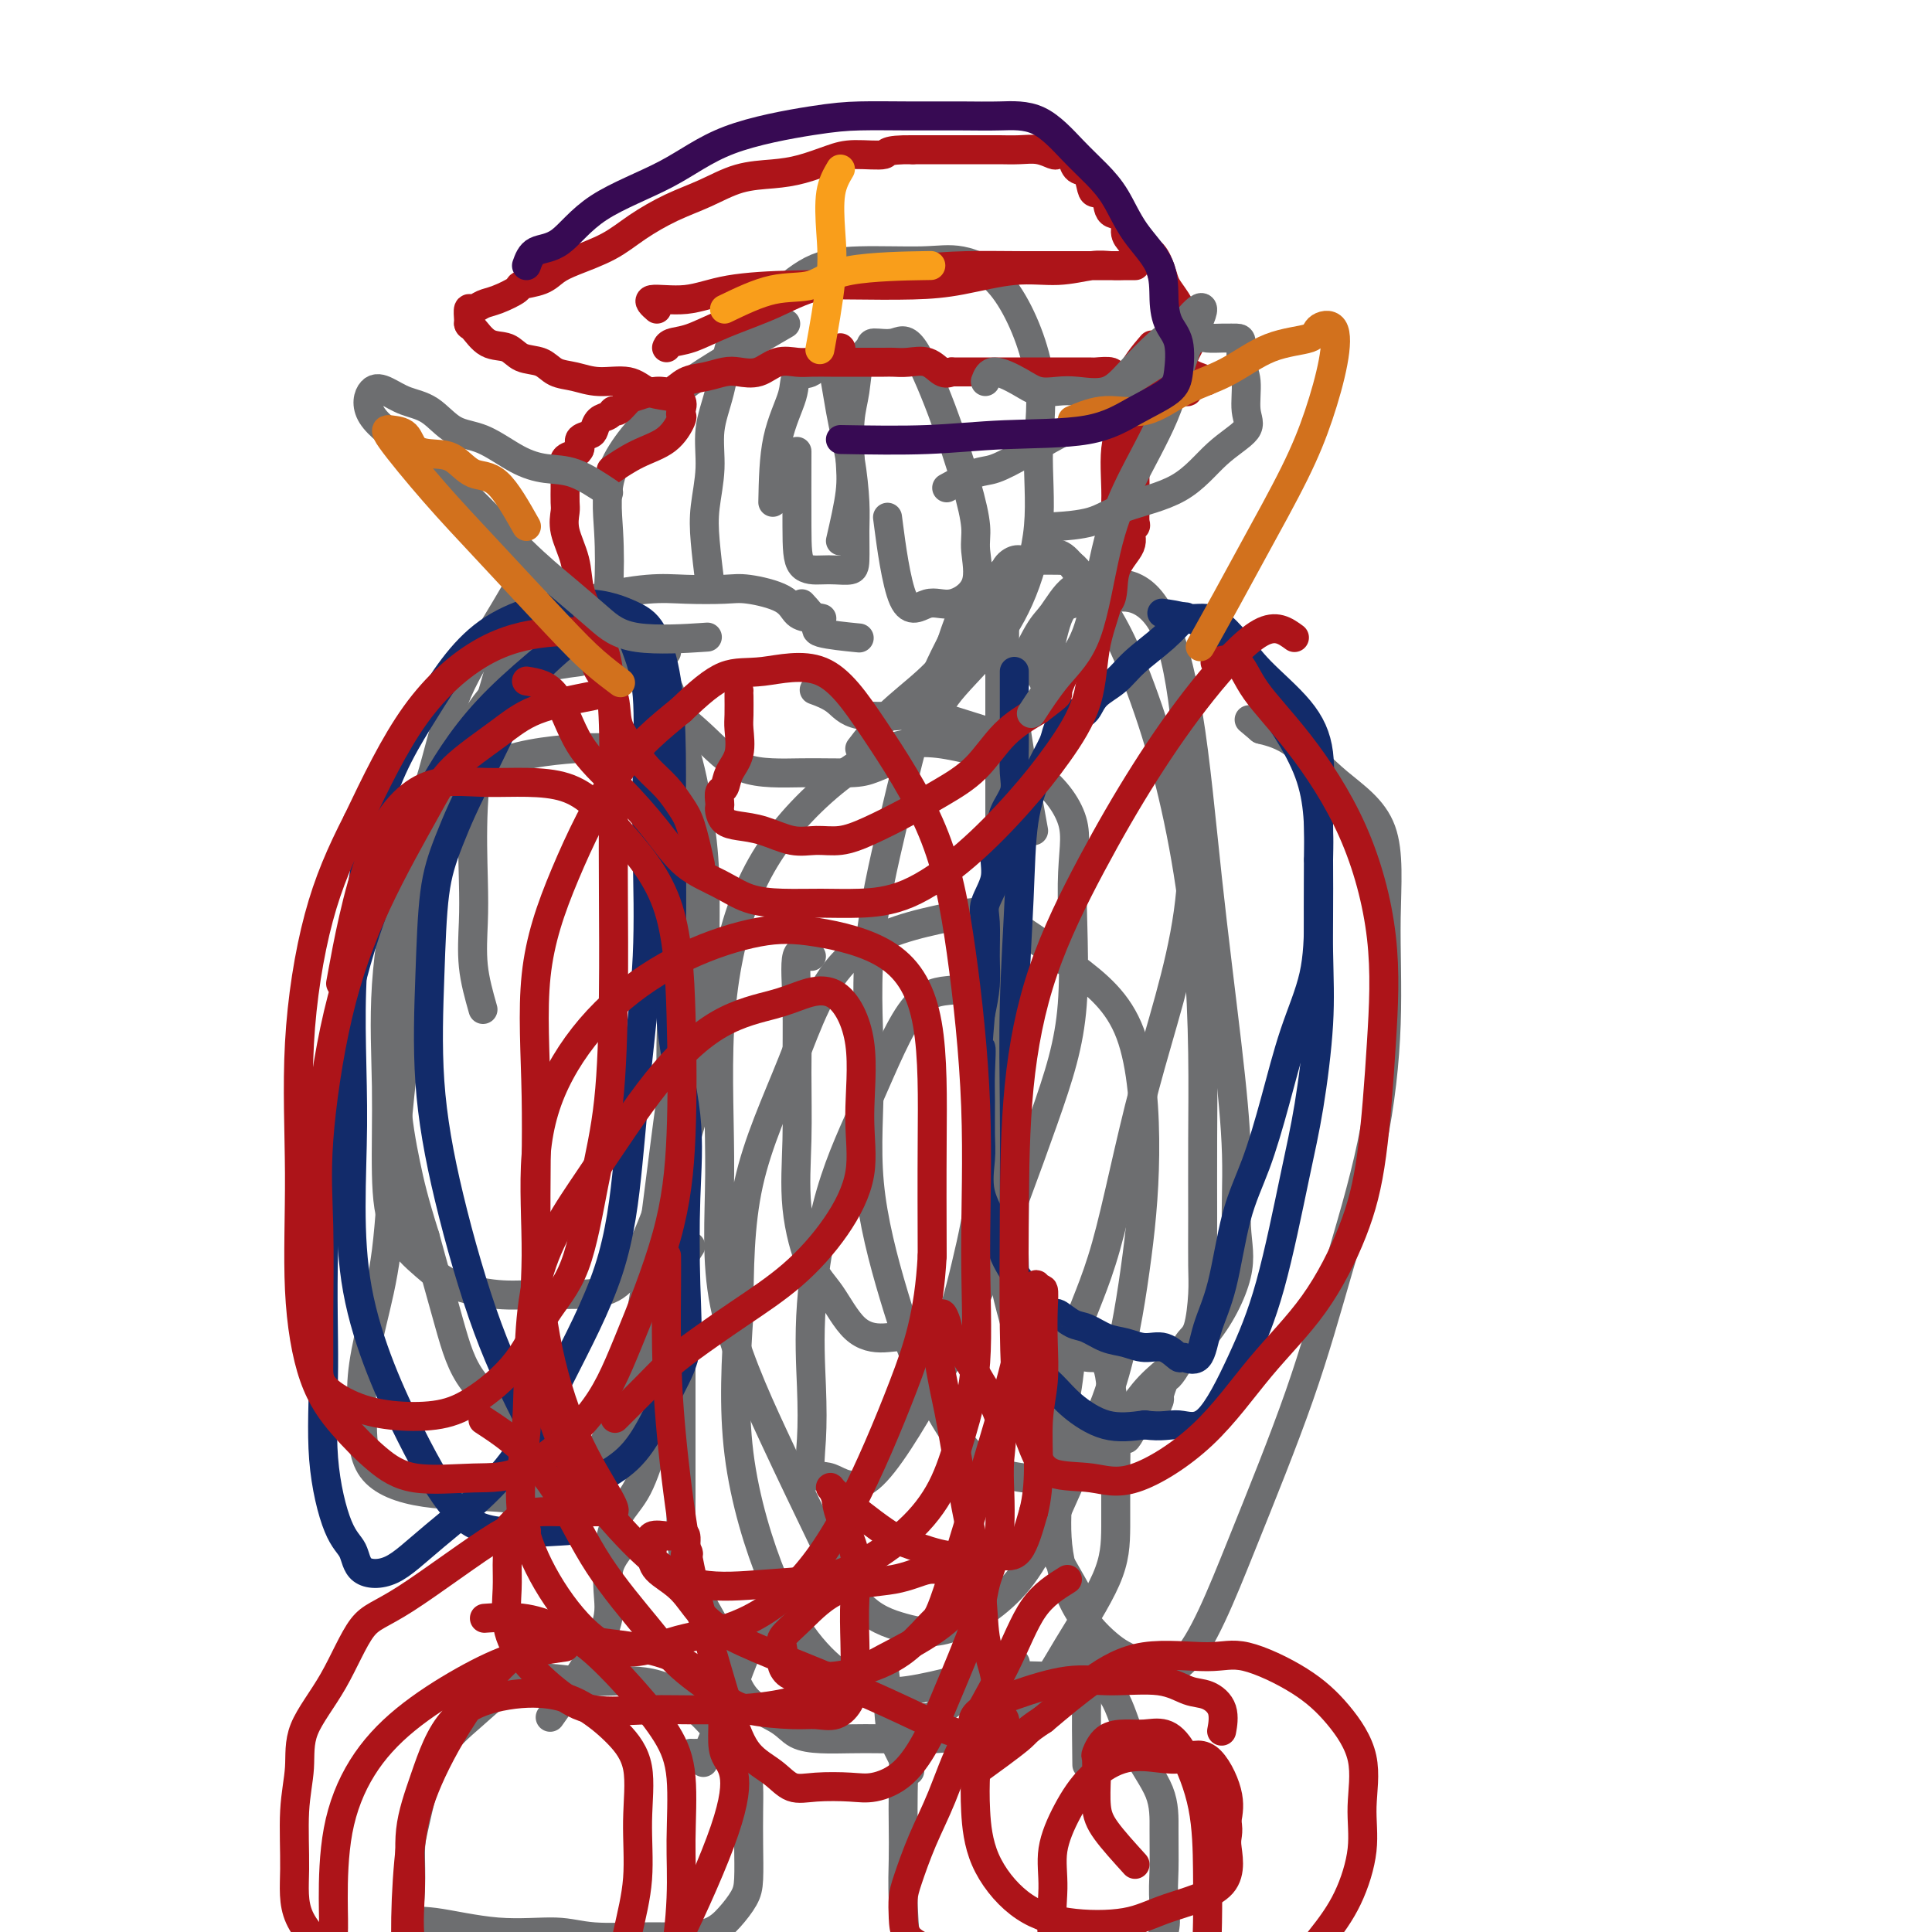 <svg viewBox='0 0 400 400' version='1.1' xmlns='http://www.w3.org/2000/svg' xmlns:xlink='http://www.w3.org/1999/xlink'><g fill='none' stroke='#6D6E70' stroke-width='6' stroke-linecap='round' stroke-linejoin='round'><path d='M100,209c-0.843,-2.965 -1.685,-5.930 -2,-9c-0.315,-3.070 -0.102,-6.244 0,-9c0.102,-2.756 0.095,-5.094 0,-9c-0.095,-3.906 -0.276,-9.382 0,-15c0.276,-5.618 1.009,-11.379 2,-16c0.991,-4.621 2.240,-8.101 3,-11c0.760,-2.899 1.031,-5.216 2,-7c0.969,-1.784 2.634,-3.035 4,-4c1.366,-0.965 2.431,-1.645 4,-2c1.569,-0.355 3.642,-0.385 6,0c2.358,0.385 5.000,1.187 8,4c3.000,2.813 6.358,7.639 9,12c2.642,4.361 4.568,8.259 6,13c1.432,4.741 2.372,10.327 3,15c0.628,4.673 0.946,8.435 1,14c0.054,5.565 -0.155,12.934 0,19c0.155,6.066 0.673,10.828 0,16c-0.673,5.172 -2.537,10.754 -4,16c-1.463,5.246 -2.526,10.155 -3,16c-0.474,5.845 -0.360,12.626 -1,18c-0.640,5.374 -2.032,9.340 -3,13c-0.968,3.660 -1.510,7.014 -3,10c-1.490,2.986 -3.928,5.605 -6,7c-2.072,1.395 -3.778,1.565 -6,2c-2.222,0.435 -4.960,1.133 -7,0c-2.040,-1.133 -3.382,-4.098 -6,-7c-2.618,-2.902 -6.513,-5.743 -9,-9c-2.487,-3.257 -3.568,-6.931 -5,-12c-1.432,-5.069 -3.216,-11.535 -5,-18'/><path d='M88,256c-2.331,-7.406 -3.157,-10.922 -4,-15c-0.843,-4.078 -1.703,-8.717 -2,-14c-0.297,-5.283 -0.032,-11.209 0,-17c0.032,-5.791 -0.171,-11.446 0,-17c0.171,-5.554 0.716,-11.006 2,-16c1.284,-4.994 3.308,-9.529 5,-15c1.692,-5.471 3.051,-11.879 5,-17c1.949,-5.121 4.486,-8.956 7,-13c2.514,-4.044 5.004,-8.298 6,-10c0.996,-1.702 0.498,-0.851 0,0'/><path d='M138,135c-3.878,-3.011 -7.756,-6.023 -10,-7c-2.244,-0.977 -2.853,0.080 -4,1c-1.147,0.920 -2.832,1.705 -5,2c-2.168,0.295 -4.820,0.102 -6,0c-1.180,-0.102 -0.888,-0.114 -1,0c-0.112,0.114 -0.629,0.352 -1,0c-0.371,-0.352 -0.595,-1.296 0,-2c0.595,-0.704 2.011,-1.169 4,-2c1.989,-0.831 4.552,-2.028 8,-3c3.448,-0.972 7.781,-1.720 11,-2c3.219,-0.280 5.323,-0.093 8,0c2.677,0.093 5.927,0.091 8,0c2.073,-0.091 2.968,-0.272 5,0c2.032,0.272 5.201,0.996 7,2c1.799,1.004 2.228,2.287 3,3c0.772,0.713 1.886,0.857 3,1'/><path d='M168,128c2.179,0.929 1.125,0.250 1,0c-0.125,-0.250 0.679,-0.071 1,0c0.321,0.071 0.161,0.036 0,0'/><path d='M147,121c-0.389,-3.202 -0.778,-6.403 -1,-9c-0.222,-2.597 -0.278,-4.589 0,-7c0.278,-2.411 0.890,-5.242 1,-8c0.110,-2.758 -0.284,-5.442 0,-8c0.284,-2.558 1.244,-4.989 2,-8c0.756,-3.011 1.307,-6.600 2,-9c0.693,-2.400 1.527,-3.609 3,-5c1.473,-1.391 3.583,-2.964 6,-5c2.417,-2.036 5.140,-4.537 8,-6c2.860,-1.463 5.857,-1.889 10,-2c4.143,-0.111 9.431,0.094 13,0c3.569,-0.094 5.418,-0.486 8,0c2.582,0.486 5.897,1.851 9,6c3.103,4.149 5.993,11.082 7,17c1.007,5.918 0.131,10.822 0,16c-0.131,5.178 0.483,10.632 0,16c-0.483,5.368 -2.062,10.652 -4,15c-1.938,4.348 -4.234,7.760 -7,11c-2.766,3.240 -6.003,6.308 -8,9c-1.997,2.692 -2.755,5.008 -4,7c-1.245,1.992 -2.978,3.659 -5,5c-2.022,1.341 -4.335,2.354 -6,3c-1.665,0.646 -2.682,0.924 -5,1c-2.318,0.076 -5.936,-0.049 -10,0c-4.064,0.049 -8.574,0.271 -12,-1c-3.426,-1.271 -5.769,-4.034 -9,-7c-3.231,-2.966 -7.352,-6.133 -10,-9c-2.648,-2.867 -3.824,-5.433 -5,-8'/><path d='M130,135c-4.635,-6.095 -4.221,-9.331 -4,-13c0.221,-3.669 0.251,-7.769 0,-12c-0.251,-4.231 -0.783,-8.592 1,-13c1.783,-4.408 5.880,-8.862 9,-12c3.120,-3.138 5.263,-4.960 10,-8c4.737,-3.040 12.068,-7.297 15,-9c2.932,-1.703 1.466,-0.851 0,0'/><path d='M207,135c0.000,0.236 0.000,0.472 0,2c-0.000,1.528 -0.001,4.349 0,8c0.001,3.651 0.004,8.132 0,13c-0.004,4.868 -0.015,10.125 0,17c0.015,6.875 0.057,15.370 0,22c-0.057,6.630 -0.211,11.397 0,15c0.211,3.603 0.789,6.043 1,8c0.211,1.957 0.057,3.430 0,4c-0.057,0.570 -0.015,0.236 0,1c0.015,0.764 0.004,2.625 0,2c-0.004,-0.625 -0.001,-3.737 0,-7c0.001,-3.263 0.000,-6.678 0,-10c-0.000,-3.322 -0.000,-6.550 0,-10c0.000,-3.450 0.000,-7.122 0,-10c-0.000,-2.878 -0.000,-4.961 0,-7c0.000,-2.039 0.000,-4.032 0,-6c-0.000,-1.968 -0.000,-3.909 0,-6c0.000,-2.091 0.000,-4.332 0,-7c-0.000,-2.668 -0.000,-5.762 0,-9c0.000,-3.238 0.000,-6.619 0,-10'/><path d='M208,145c0.002,-14.111 0.007,-8.387 0,-8c-0.007,0.387 -0.025,-4.562 0,-8c0.025,-3.438 0.092,-5.366 0,-7c-0.092,-1.634 -0.342,-2.974 0,-4c0.342,-1.026 1.275,-1.739 2,-2c0.725,-0.261 1.243,-0.071 2,0c0.757,0.071 1.754,0.022 3,0c1.246,-0.022 2.741,-0.018 4,0c1.259,0.018 2.283,0.051 4,2c1.717,1.949 4.127,5.812 6,9c1.873,3.188 3.210,5.699 5,10c1.790,4.301 4.035,10.393 6,17c1.965,6.607 3.651,13.730 5,21c1.349,7.270 2.361,14.688 3,22c0.639,7.312 0.904,14.518 1,21c0.096,6.482 0.024,12.241 0,18c-0.024,5.759 0.002,11.519 0,16c-0.002,4.481 -0.031,7.682 0,10c0.031,2.318 0.121,3.753 0,6c-0.121,2.247 -0.452,5.307 -1,7c-0.548,1.693 -1.314,2.020 -2,3c-0.686,0.980 -1.293,2.614 -2,4c-0.707,1.386 -1.515,2.526 -2,3c-0.485,0.474 -0.649,0.284 -1,1c-0.351,0.716 -0.890,2.338 -1,3c-0.110,0.662 0.208,0.363 0,1c-0.208,0.637 -0.940,2.210 -2,3c-1.060,0.790 -2.446,0.797 -3,1c-0.554,0.203 -0.277,0.601 0,1'/><path d='M235,295c-2.502,4.602 -1.758,2.608 -2,2c-0.242,-0.608 -1.470,0.171 -2,1c-0.530,0.829 -0.361,1.707 -1,2c-0.639,0.293 -2.085,0.002 -3,0c-0.915,-0.002 -1.300,0.287 -2,0c-0.700,-0.287 -1.714,-1.149 -3,-2c-1.286,-0.851 -2.842,-1.693 -4,-3c-1.158,-1.307 -1.918,-3.081 -3,-6c-1.082,-2.919 -2.486,-6.984 -4,-12c-1.514,-5.016 -3.138,-10.982 -4,-17c-0.862,-6.018 -0.963,-12.087 -1,-17c-0.037,-4.913 -0.010,-8.669 0,-14c0.010,-5.331 0.003,-12.237 0,-15c-0.003,-2.763 -0.001,-1.381 0,0'/><path d='M143,258c-0.845,1.290 -1.691,2.579 -2,4c-0.309,1.421 -0.083,2.973 0,5c0.083,2.027 0.022,4.530 0,7c-0.022,2.470 -0.006,4.908 0,7c0.006,2.092 0.002,3.839 0,6c-0.002,2.161 -0.001,4.735 0,7c0.001,2.265 0.001,4.219 0,6c-0.001,1.781 -0.003,3.388 0,5c0.003,1.612 0.010,3.230 0,5c-0.010,1.770 -0.036,3.691 0,6c0.036,2.309 0.134,5.005 1,8c0.866,2.995 2.499,6.287 4,9c1.501,2.713 2.872,4.846 4,8c1.128,3.154 2.015,7.328 4,10c1.985,2.672 5.068,3.840 7,5c1.932,1.160 2.712,2.311 4,3c1.288,0.689 3.083,0.914 5,1c1.917,0.086 3.954,0.032 6,0c2.046,-0.032 4.101,-0.041 7,0c2.899,0.041 6.644,0.132 10,0c3.356,-0.132 6.325,-0.486 10,-2c3.675,-1.514 8.056,-4.187 11,-7c2.944,-2.813 4.450,-5.765 7,-10c2.550,-4.235 6.145,-9.754 8,-14c1.855,-4.246 1.972,-7.221 2,-11c0.028,-3.779 -0.031,-8.364 0,-12c0.031,-3.636 0.152,-6.325 0,-9c-0.152,-2.675 -0.576,-5.338 -1,-8'/><path d='M230,287c-0.619,-7.310 -2.667,-5.583 -5,-6c-2.333,-0.417 -4.952,-2.976 -6,-4c-1.048,-1.024 -0.524,-0.512 0,0'/><path d='M150,360c-3.605,-3.988 -7.210,-7.976 -11,-10c-3.790,-2.024 -7.767,-2.083 -11,-2c-3.233,0.083 -5.724,0.308 -9,0c-3.276,-0.308 -7.337,-1.150 -11,0c-3.663,1.150 -6.928,4.290 -10,7c-3.072,2.710 -5.950,4.989 -8,9c-2.050,4.011 -3.273,9.752 -4,13c-0.727,3.248 -0.959,4.002 -1,6c-0.041,1.998 0.108,5.238 0,8c-0.108,2.762 -0.475,5.045 0,6c0.475,0.955 1.791,0.581 5,1c3.209,0.419 8.309,1.629 13,2c4.691,0.371 8.971,-0.098 12,0c3.029,0.098 4.806,0.765 8,1c3.194,0.235 7.805,0.040 11,0c3.195,-0.040 4.975,0.074 7,0c2.025,-0.074 4.294,-0.338 6,-1c1.706,-0.662 2.849,-1.723 4,-3c1.151,-1.277 2.309,-2.770 3,-4c0.691,-1.230 0.916,-2.195 1,-4c0.084,-1.805 0.026,-4.448 0,-7c-0.026,-2.552 -0.021,-5.013 0,-7c0.021,-1.987 0.059,-3.499 0,-5c-0.059,-1.501 -0.216,-2.991 -1,-4c-0.784,-1.009 -2.196,-1.538 -3,-2c-0.804,-0.462 -0.999,-0.856 -2,-1c-1.001,-0.144 -2.808,-0.039 -4,0c-1.192,0.039 -1.769,0.011 -2,0c-0.231,-0.011 -0.115,-0.006 0,0'/><path d='M193,360c-0.125,-1.533 -0.249,-3.066 0,-4c0.249,-0.934 0.872,-1.270 2,-2c1.128,-0.730 2.762,-1.855 4,-3c1.238,-1.145 2.080,-2.310 4,-3c1.920,-0.690 4.919,-0.906 7,-1c2.081,-0.094 3.244,-0.065 5,0c1.756,0.065 4.107,0.167 6,0c1.893,-0.167 3.330,-0.603 5,0c1.670,0.603 3.572,2.246 5,5c1.428,2.754 2.381,6.621 4,10c1.619,3.379 3.902,6.270 5,9c1.098,2.730 1.010,5.299 1,8c-0.010,2.701 0.057,5.536 0,8c-0.057,2.464 -0.239,4.559 0,7c0.239,2.441 0.897,5.227 -1,8c-1.897,2.773 -6.350,5.532 -9,8c-2.650,2.468 -3.497,4.645 -6,6c-2.503,1.355 -6.660,1.887 -10,2c-3.340,0.113 -5.862,-0.193 -9,0c-3.138,0.193 -6.893,0.886 -10,0c-3.107,-0.886 -5.565,-3.350 -7,-8c-1.435,-4.650 -1.848,-11.486 -2,-16c-0.152,-4.514 -0.044,-6.706 0,-9c0.044,-2.294 0.023,-4.689 0,-7c-0.023,-2.311 -0.047,-4.537 0,-7c0.047,-2.463 0.167,-5.163 0,-7c-0.167,-1.837 -0.619,-2.811 0,-4c0.619,-1.189 2.310,-2.595 4,-4'/><path d='M191,356c0.667,-0.667 0.333,-0.333 0,0'/><path d='M128,321c-0.834,1.172 -1.668,2.344 -2,4c-0.332,1.656 -0.161,3.794 0,6c0.161,2.206 0.313,4.478 -2,9c-2.313,4.522 -7.089,11.292 -9,14c-1.911,2.708 -0.955,1.354 0,0'/><path d='M218,321c1.351,2.365 2.702,4.730 4,7c1.298,2.270 2.544,4.443 3,8c0.456,3.557 0.123,8.496 0,14c-0.123,5.504 -0.035,11.573 0,14c0.035,2.427 0.018,1.214 0,0'/><path d='M127,332c-0.388,-1.615 -0.776,-3.229 -1,-5c-0.224,-1.771 -0.284,-3.698 0,-6c0.284,-2.302 0.911,-4.978 2,-7c1.089,-2.022 2.639,-3.391 4,-6c1.361,-2.609 2.532,-6.460 3,-8c0.468,-1.540 0.234,-0.770 0,0'/><path d='M160,333c-1.667,2.208 -3.333,4.417 -5,8c-1.667,3.583 -3.333,8.542 -5,13c-1.667,4.458 -3.333,8.417 -4,10c-0.667,1.583 -0.333,0.792 0,0'/><path d='M183,345c0.399,3.304 0.798,6.607 1,9c0.202,2.393 0.208,3.875 1,6c0.792,2.125 2.369,4.893 3,6c0.631,1.107 0.315,0.554 0,0'/><path d='M160,104c0.091,-4.593 0.181,-9.186 1,-13c0.819,-3.814 2.365,-6.848 3,-9c0.635,-2.152 0.358,-3.422 1,-4c0.642,-0.578 2.202,-0.465 3,-1c0.798,-0.535 0.833,-1.718 1,-2c0.167,-0.282 0.465,0.339 1,0c0.535,-0.339 1.306,-1.636 2,0c0.694,1.636 1.311,6.207 2,10c0.689,3.793 1.451,6.810 2,10c0.549,3.190 0.884,6.554 1,9c0.116,2.446 0.013,3.976 0,6c-0.013,2.024 0.063,4.543 0,6c-0.063,1.457 -0.266,1.852 -1,2c-0.734,0.148 -2.001,0.048 -3,0c-0.999,-0.048 -1.732,-0.043 -3,0c-1.268,0.043 -3.072,0.125 -4,-1c-0.928,-1.125 -0.981,-3.457 -1,-8c-0.019,-4.543 -0.006,-11.298 0,-14c0.006,-2.702 0.003,-1.351 0,0'/><path d='M174,112c0.838,-3.639 1.676,-7.278 2,-10c0.324,-2.722 0.133,-4.525 0,-7c-0.133,-2.475 -0.207,-5.620 0,-8c0.207,-2.380 0.695,-3.995 1,-6c0.305,-2.005 0.428,-4.399 1,-6c0.572,-1.601 1.593,-2.407 2,-3c0.407,-0.593 0.199,-0.973 1,-1c0.801,-0.027 2.611,0.299 4,0c1.389,-0.299 2.357,-1.224 4,1c1.643,2.224 3.961,7.595 6,13c2.039,5.405 3.799,10.844 5,15c1.201,4.156 1.842,7.030 2,9c0.158,1.970 -0.166,3.036 0,5c0.166,1.964 0.822,4.824 0,7c-0.822,2.176 -3.121,3.666 -5,4c-1.879,0.334 -3.339,-0.488 -5,0c-1.661,0.488 -3.524,2.285 -5,-1c-1.476,-3.285 -2.565,-11.653 -3,-15c-0.435,-3.347 -0.218,-1.674 0,0'/><path d='M166,125c1.363,1.494 2.726,2.988 3,4c0.274,1.012 -0.542,1.542 1,2c1.542,0.458 5.440,0.845 7,1c1.560,0.155 0.780,0.077 0,0'/><path d='M178,155c1.778,-2.321 3.557,-4.641 6,-7c2.443,-2.359 5.552,-4.756 8,-7c2.448,-2.244 4.236,-4.335 7,-8c2.764,-3.665 6.504,-8.904 8,-11c1.496,-2.096 0.748,-1.048 0,0'/><path d='M203,151c-3.932,-1.248 -7.863,-2.496 -10,-3c-2.137,-0.504 -2.479,-0.265 -5,0c-2.521,0.265 -7.222,0.556 -10,0c-2.778,-0.556 -3.632,-1.957 -5,-3c-1.368,-1.043 -3.248,-1.726 -4,-2c-0.752,-0.274 -0.376,-0.137 0,0'/><path d='M120,137c-6.149,0.811 -12.299,1.621 -17,6c-4.701,4.379 -7.954,12.326 -11,19c-3.046,6.674 -5.885,12.075 -8,19c-2.115,6.925 -3.504,15.373 -4,23c-0.496,7.627 -0.097,14.431 0,21c0.097,6.569 -0.108,12.902 0,18c0.108,5.098 0.528,8.959 2,12c1.472,3.041 3.994,5.260 6,7c2.006,1.740 3.495,3.001 6,4c2.505,0.999 6.027,1.735 9,2c2.973,0.265 5.397,0.057 8,0c2.603,-0.057 5.385,0.035 8,0c2.615,-0.035 5.063,-0.197 7,-1c1.937,-0.803 3.364,-2.247 5,-5c1.636,-2.753 3.482,-6.813 5,-11c1.518,-4.187 2.709,-8.499 3,-15c0.291,-6.501 -0.319,-15.192 0,-23c0.319,-7.808 1.566,-14.734 2,-22c0.434,-7.266 0.055,-14.872 0,-21c-0.055,-6.128 0.215,-10.776 0,-15c-0.215,-4.224 -0.916,-8.023 -2,-11c-1.084,-2.977 -2.550,-5.132 -4,-7c-1.450,-1.868 -2.883,-3.449 -5,-4c-2.117,-0.551 -4.916,-0.071 -8,0c-3.084,0.071 -6.453,-0.265 -10,2c-3.547,2.265 -7.274,7.133 -11,12'/><path d='M101,147c-3.435,5.150 -6.523,12.025 -9,21c-2.477,8.975 -4.342,20.050 -6,32c-1.658,11.950 -3.110,24.775 -4,35c-0.890,10.225 -1.219,17.851 -2,24c-0.781,6.149 -2.013,10.821 -3,15c-0.987,4.179 -1.728,7.865 -2,11c-0.272,3.135 -0.074,5.720 0,9c0.074,3.280 0.022,7.255 2,10c1.978,2.745 5.984,4.260 11,5c5.016,0.740 11.042,0.707 15,1c3.958,0.293 5.850,0.914 9,0c3.150,-0.914 7.559,-3.363 11,-8c3.441,-4.637 5.912,-11.464 8,-21c2.088,-9.536 3.791,-21.782 5,-31c1.209,-9.218 1.923,-15.408 3,-23c1.077,-7.592 2.518,-16.588 3,-23c0.482,-6.412 0.006,-10.241 0,-15c-0.006,-4.759 0.459,-10.446 0,-15c-0.459,-4.554 -1.843,-7.973 -4,-11c-2.157,-3.027 -5.089,-5.662 -8,-7c-2.911,-1.338 -5.803,-1.378 -11,-1c-5.197,0.378 -12.699,1.173 -18,4c-5.301,2.827 -8.401,7.686 -11,13c-2.599,5.314 -4.697,11.084 -6,17c-1.303,5.916 -1.812,11.977 -2,20c-0.188,8.023 -0.054,18.006 0,22c0.054,3.994 0.027,1.997 0,0'/><path d='M214,172c-1.700,-9.345 -3.401,-18.690 -4,-24c-0.599,-5.310 -0.097,-6.585 1,-9c1.097,-2.415 2.791,-5.970 4,-8c1.209,-2.030 1.935,-2.535 3,-4c1.065,-1.465 2.469,-3.888 4,-5c1.531,-1.112 3.189,-0.911 5,-1c1.811,-0.089 3.777,-0.467 6,0c2.223,0.467 4.705,1.780 7,6c2.295,4.220 4.403,11.347 6,21c1.597,9.653 2.681,21.831 4,34c1.319,12.169 2.872,24.328 4,34c1.128,9.672 1.829,16.858 2,23c0.171,6.142 -0.190,11.241 0,15c0.190,3.759 0.931,6.177 0,10c-0.931,3.823 -3.535,9.049 -7,13c-3.465,3.951 -7.791,6.625 -11,10c-3.209,3.375 -5.302,7.451 -7,10c-1.698,2.549 -3.001,3.573 -5,5c-1.999,1.427 -4.693,3.258 -7,4c-2.307,0.742 -4.227,0.394 -7,0c-2.773,-0.394 -6.398,-0.834 -10,-4c-3.602,-3.166 -7.179,-9.060 -10,-15c-2.821,-5.940 -4.885,-11.928 -7,-19c-2.115,-7.072 -4.279,-15.230 -5,-23c-0.721,-7.770 0.003,-15.154 0,-23c-0.003,-7.846 -0.733,-16.155 0,-25c0.733,-8.845 2.928,-18.228 5,-27c2.072,-8.772 4.021,-16.935 6,-23c1.979,-6.065 3.990,-10.033 6,-14'/><path d='M197,133c3.782,-11.593 4.738,-8.575 6,-9c1.262,-0.425 2.830,-4.293 5,-6c2.170,-1.707 4.943,-1.251 7,-2c2.057,-0.749 3.400,-2.702 6,0c2.600,2.702 6.457,10.058 8,13c1.543,2.942 0.771,1.471 0,0'/><path d='M168,198c-1.269,-0.797 -2.538,-1.595 -3,0c-0.462,1.595 -0.115,5.581 0,10c0.115,4.419 -0.000,9.270 0,14c0.000,4.730 0.115,9.340 0,14c-0.115,4.660 -0.462,9.369 0,14c0.462,4.631 1.731,9.185 3,12c1.269,2.815 2.537,3.890 4,6c1.463,2.110 3.122,5.254 5,7c1.878,1.746 3.975,2.094 6,2c2.025,-0.094 3.979,-0.629 6,0c2.021,0.629 4.111,2.421 6,0c1.889,-2.421 3.578,-9.055 5,-15c1.422,-5.945 2.577,-11.202 3,-17c0.423,-5.798 0.115,-12.139 0,-17c-0.115,-4.861 -0.036,-8.244 0,-11c0.036,-2.756 0.029,-4.886 0,-7c-0.029,-2.114 -0.079,-4.214 -1,-5c-0.921,-0.786 -2.713,-0.259 -5,0c-2.287,0.259 -5.068,0.249 -8,4c-2.932,3.751 -6.014,11.263 -9,18c-2.986,6.737 -5.874,12.700 -8,20c-2.126,7.300 -3.488,15.938 -4,23c-0.512,7.062 -0.173,12.547 0,17c0.173,4.453 0.182,7.873 0,11c-0.182,3.127 -0.554,5.962 0,7c0.554,1.038 2.034,0.279 4,1c1.966,0.721 4.419,2.920 8,0c3.581,-2.920 8.291,-10.960 13,-19'/><path d='M193,287c3.873,-6.500 7.057,-13.252 11,-23c3.943,-9.748 8.645,-22.494 12,-32c3.355,-9.506 5.363,-15.771 6,-24c0.637,-8.229 -0.098,-18.421 0,-25c0.098,-6.579 1.028,-9.546 0,-13c-1.028,-3.454 -4.013,-7.396 -8,-10c-3.987,-2.604 -8.975,-3.869 -14,-5c-5.025,-1.131 -10.088,-2.129 -16,0c-5.912,2.129 -12.674,7.384 -18,13c-5.326,5.616 -9.216,11.595 -12,19c-2.784,7.405 -4.463,16.238 -5,26c-0.537,9.762 0.068,20.453 0,30c-0.068,9.547 -0.808,17.951 1,27c1.808,9.049 6.163,18.742 10,27c3.837,8.258 7.157,15.080 10,21c2.843,5.920 5.211,10.940 8,14c2.789,3.060 5.999,4.162 9,5c3.001,0.838 5.794,1.411 10,0c4.206,-1.411 9.825,-4.806 14,-10c4.175,-5.194 6.906,-12.188 10,-19c3.094,-6.812 6.552,-13.443 9,-21c2.448,-7.557 3.885,-16.040 5,-24c1.115,-7.960 1.908,-15.397 2,-24c0.092,-8.603 -0.517,-18.373 -3,-25c-2.483,-6.627 -6.841,-10.112 -12,-14c-5.159,-3.888 -11.120,-8.179 -15,-10c-3.880,-1.821 -5.681,-1.173 -11,0c-5.319,1.173 -14.158,2.871 -20,8c-5.842,5.129 -8.688,13.689 -12,22c-3.312,8.311 -7.089,16.375 -9,25c-1.911,8.625 -1.955,17.813 -2,27'/><path d='M153,272c-0.631,9.368 -1.209,19.290 0,29c1.209,9.710 4.205,19.210 7,26c2.795,6.790 5.390,10.869 8,14c2.610,3.131 5.236,5.313 8,7c2.764,1.687 5.667,2.877 12,2c6.333,-0.877 16.095,-3.822 20,-5c3.905,-1.178 1.952,-0.589 0,0'/><path d='M216,141c0.996,-5.187 1.992,-10.374 3,-13c1.008,-2.626 2.026,-2.689 3,-3c0.974,-0.311 1.902,-0.868 3,-1c1.098,-0.132 2.364,0.161 4,0c1.636,-0.161 3.640,-0.776 6,0c2.360,0.776 5.074,2.943 7,8c1.926,5.057 3.063,13.005 4,23c0.937,9.995 1.675,22.038 0,34c-1.675,11.962 -5.763,23.844 -9,36c-3.237,12.156 -5.623,24.585 -8,33c-2.377,8.415 -4.744,12.817 -6,17c-1.256,4.183 -1.399,8.146 -2,12c-0.601,3.854 -1.658,7.600 -2,11c-0.342,3.400 0.031,6.455 0,10c-0.031,3.545 -0.467,7.580 0,12c0.467,4.420 1.837,9.225 4,13c2.163,3.775 5.119,6.521 7,8c1.881,1.479 2.689,1.690 5,3c2.311,1.310 6.127,3.718 10,0c3.873,-3.718 7.802,-13.561 12,-24c4.198,-10.439 8.665,-21.472 12,-31c3.335,-9.528 5.538,-17.550 8,-26c2.462,-8.450 5.183,-17.327 7,-26c1.817,-8.673 2.729,-17.143 3,-25c0.271,-7.857 -0.099,-15.103 0,-22c0.099,-6.897 0.666,-13.447 -1,-18c-1.666,-4.553 -5.564,-7.111 -9,-10c-3.436,-2.889 -6.410,-6.111 -9,-8c-2.590,-1.889 -4.795,-2.444 -7,-3'/><path d='M261,151c-4.167,-3.500 -2.083,-1.750 0,0'/></g>
<g fill='none' stroke='#122B6A' stroke-width='6' stroke-linecap='round' stroke-linejoin='round'><path d='M210,139c-0.000,3.087 -0.001,6.174 0,8c0.001,1.826 0.002,2.392 0,3c-0.002,0.608 -0.007,1.257 0,2c0.007,0.743 0.028,1.579 0,3c-0.028,1.421 -0.103,3.425 0,5c0.103,1.575 0.383,2.720 0,4c-0.383,1.280 -1.431,2.695 -2,4c-0.569,1.305 -0.660,2.499 -1,4c-0.340,1.501 -0.928,3.310 -1,5c-0.072,1.690 0.374,3.262 0,5c-0.374,1.738 -1.567,3.643 -2,5c-0.433,1.357 -0.106,2.168 0,4c0.106,1.832 -0.010,4.686 0,7c0.010,2.314 0.146,4.090 0,6c-0.146,1.910 -0.573,3.955 -1,6'/><path d='M203,210c-1.083,12.337 -0.289,7.679 0,7c0.289,-0.679 0.075,2.619 0,5c-0.075,2.381 -0.010,3.843 0,6c0.010,2.157 -0.035,5.008 0,7c0.035,1.992 0.151,3.125 0,5c-0.151,1.875 -0.569,4.491 0,7c0.569,2.509 2.126,4.912 3,7c0.874,2.088 1.064,3.860 2,6c0.936,2.140 2.616,4.649 4,6c1.384,1.351 2.471,1.546 3,2c0.529,0.454 0.500,1.167 1,2c0.500,0.833 1.529,1.785 2,2c0.471,0.215 0.383,-0.308 1,0c0.617,0.308 1.939,1.446 3,2c1.061,0.554 1.862,0.525 3,1c1.138,0.475 2.613,1.456 4,2c1.387,0.544 2.684,0.652 4,1c1.316,0.348 2.650,0.935 4,1c1.350,0.065 2.717,-0.392 4,0c1.283,0.392 2.482,1.631 3,2c0.518,0.369 0.353,-0.134 1,0c0.647,0.134 2.104,0.906 3,0c0.896,-0.906 1.229,-3.488 2,-6c0.771,-2.512 1.980,-4.954 3,-9c1.020,-4.046 1.853,-9.697 3,-14c1.147,-4.303 2.609,-7.258 4,-11c1.391,-3.742 2.713,-8.271 4,-13c1.287,-4.729 2.541,-9.659 4,-14c1.459,-4.341 3.124,-8.092 4,-12c0.876,-3.908 0.965,-7.974 1,-12c0.035,-4.026 0.018,-8.013 0,-12'/><path d='M273,178c0.120,-5.654 -0.081,-7.789 0,-11c0.081,-3.211 0.443,-7.498 0,-11c-0.443,-3.502 -1.693,-6.221 -4,-9c-2.307,-2.779 -5.673,-5.620 -8,-8c-2.327,-2.380 -3.616,-4.301 -5,-6c-1.384,-1.699 -2.864,-3.176 -4,-4c-1.136,-0.824 -1.928,-0.994 -3,-1c-1.072,-0.006 -2.424,0.151 -3,0c-0.576,-0.151 -0.374,-0.610 -1,0c-0.626,0.610 -2.079,2.289 -4,4c-1.921,1.711 -4.311,3.454 -6,5c-1.689,1.546 -2.679,2.895 -4,4c-1.321,1.105 -2.974,1.966 -4,3c-1.026,1.034 -1.425,2.242 -2,3c-0.575,0.758 -1.325,1.066 -2,1c-0.675,-0.066 -1.273,-0.507 -2,0c-0.727,0.507 -1.581,1.961 -2,3c-0.419,1.039 -0.403,1.664 -1,3c-0.597,1.336 -1.806,3.383 -3,6c-1.194,2.617 -2.372,5.803 -3,10c-0.628,4.197 -0.705,9.403 -1,16c-0.295,6.597 -0.810,14.584 -1,22c-0.190,7.416 -0.057,14.262 0,21c0.057,6.738 0.038,13.369 0,19c-0.038,5.631 -0.095,10.262 0,14c0.095,3.738 0.343,6.582 1,10c0.657,3.418 1.723,7.410 3,10c1.277,2.590 2.765,3.777 4,5c1.235,1.223 2.217,2.483 4,4c1.783,1.517 4.367,3.291 7,4c2.633,0.709 5.317,0.355 8,0'/><path d='M237,295c3.635,0.532 5.221,-0.138 7,0c1.779,0.138 3.750,1.085 6,-1c2.250,-2.085 4.778,-7.203 7,-12c2.222,-4.797 4.136,-9.273 6,-16c1.864,-6.727 3.676,-15.705 5,-22c1.324,-6.295 2.159,-9.907 3,-15c0.841,-5.093 1.686,-11.666 2,-17c0.314,-5.334 0.095,-9.427 0,-15c-0.095,-5.573 -0.068,-12.624 0,-19c0.068,-6.376 0.175,-12.076 -2,-18c-2.175,-5.924 -6.633,-12.071 -10,-17c-3.367,-4.929 -5.645,-8.641 -8,-11c-2.355,-2.359 -4.788,-3.366 -7,-4c-2.212,-0.634 -4.203,-0.895 -5,-1c-0.797,-0.105 -0.398,-0.052 0,0'/><path d='M123,128c-8.125,6.412 -16.249,12.824 -22,19c-5.751,6.176 -9.128,12.115 -12,17c-2.872,4.885 -5.238,8.716 -8,15c-2.762,6.284 -5.919,15.020 -8,23c-2.081,7.980 -3.085,15.205 -4,25c-0.915,9.795 -1.741,22.159 -2,32c-0.259,9.841 0.049,17.159 0,24c-0.049,6.841 -0.455,13.207 0,19c0.455,5.793 1.771,11.014 3,14c1.229,2.986 2.370,3.736 3,5c0.630,1.264 0.750,3.042 2,4c1.250,0.958 3.629,1.096 6,0c2.371,-1.096 4.732,-3.427 9,-7c4.268,-3.573 10.441,-8.387 15,-14c4.559,-5.613 7.502,-12.023 11,-19c3.498,-6.977 7.550,-14.519 10,-22c2.450,-7.481 3.297,-14.901 4,-22c0.703,-7.099 1.262,-13.876 2,-21c0.738,-7.124 1.656,-14.593 2,-22c0.344,-7.407 0.115,-14.751 0,-21c-0.115,-6.249 -0.118,-11.403 0,-17c0.118,-5.597 0.355,-11.636 0,-16c-0.355,-4.364 -1.301,-7.053 -2,-9c-0.699,-1.947 -1.149,-3.151 -2,-4c-0.851,-0.849 -2.101,-1.344 -3,-2c-0.899,-0.656 -1.447,-1.475 -4,0c-2.553,1.475 -7.110,5.243 -10,8c-2.890,2.757 -4.111,4.502 -6,8c-1.889,3.498 -4.444,8.749 -7,14'/><path d='M100,159c-3.428,6.335 -5.498,11.172 -7,15c-1.502,3.828 -2.436,6.648 -3,11c-0.564,4.352 -0.759,10.238 -1,17c-0.241,6.762 -0.529,14.401 0,22c0.529,7.599 1.874,15.157 4,24c2.126,8.843 5.033,18.972 8,27c2.967,8.028 5.993,13.954 8,18c2.007,4.046 2.996,6.211 4,8c1.004,1.789 2.025,3.202 3,4c0.975,0.798 1.905,0.982 3,1c1.095,0.018 2.354,-0.132 3,0c0.646,0.132 0.678,0.544 2,0c1.322,-0.544 3.934,-2.043 6,-4c2.066,-1.957 3.586,-4.372 5,-7c1.414,-2.628 2.722,-5.470 4,-8c1.278,-2.530 2.527,-4.748 3,-8c0.473,-3.252 0.169,-7.540 0,-13c-0.169,-5.460 -0.203,-12.093 0,-18c0.203,-5.907 0.643,-11.087 0,-17c-0.643,-5.913 -2.370,-12.559 -3,-19c-0.630,-6.441 -0.163,-12.677 0,-19c0.163,-6.323 0.021,-12.732 0,-19c-0.021,-6.268 0.077,-12.394 0,-18c-0.077,-5.606 -0.329,-10.693 -1,-15c-0.671,-4.307 -1.760,-7.833 -3,-10c-1.240,-2.167 -2.631,-2.973 -5,-4c-2.369,-1.027 -5.715,-2.275 -11,-2c-5.285,0.275 -12.509,2.074 -18,6c-5.491,3.926 -9.247,9.980 -13,16c-3.753,6.020 -7.501,12.006 -10,21c-2.499,8.994 -3.750,20.997 -5,33'/><path d='M73,201c-0.688,10.718 0.092,21.013 0,32c-0.092,10.987 -1.056,22.667 1,34c2.056,11.333 7.131,22.318 11,30c3.869,7.682 6.532,12.059 9,15c2.468,2.941 4.741,4.446 9,5c4.259,0.554 10.502,0.158 13,0c2.498,-0.158 1.249,-0.079 0,0'/></g>
<g fill='none' stroke='#AD1419' stroke-width='6' stroke-linecap='round' stroke-linejoin='round'><path d='M123,144c-4.408,0.872 -8.816,1.745 -12,3c-3.184,1.255 -5.145,2.893 -8,5c-2.855,2.107 -6.605,4.682 -9,7c-2.395,2.318 -3.437,4.377 -6,9c-2.563,4.623 -6.648,11.808 -10,19c-3.352,7.192 -5.970,14.390 -8,23c-2.030,8.610 -3.473,18.630 -4,26c-0.527,7.370 -0.139,12.089 0,18c0.139,5.911 0.028,13.013 0,18c-0.028,4.987 0.027,7.860 0,10c-0.027,2.140 -0.136,3.549 1,5c1.136,1.451 3.517,2.945 6,4c2.483,1.055 5.067,1.670 8,2c2.933,0.330 6.213,0.373 9,0c2.787,-0.373 5.081,-1.163 8,-3c2.919,-1.837 6.463,-4.720 9,-8c2.537,-3.280 4.067,-6.958 6,-10c1.933,-3.042 4.269,-5.450 6,-10c1.731,-4.550 2.856,-11.243 4,-17c1.144,-5.757 2.307,-10.577 3,-17c0.693,-6.423 0.915,-14.448 1,-22c0.085,-7.552 0.033,-14.629 0,-21c-0.033,-6.371 -0.047,-12.034 0,-18c0.047,-5.966 0.154,-12.233 0,-17c-0.154,-4.767 -0.571,-8.034 -1,-11c-0.429,-2.966 -0.872,-5.632 -3,-7c-2.128,-1.368 -5.942,-1.439 -10,-1c-4.058,0.439 -8.362,1.387 -13,4c-4.638,2.613 -9.611,6.889 -14,13c-4.389,6.111 -8.195,14.055 -12,22'/><path d='M74,170c-3.424,6.708 -5.982,12.479 -8,20c-2.018,7.521 -3.494,16.792 -4,26c-0.506,9.208 -0.041,18.353 0,27c0.041,8.647 -0.340,16.798 0,24c0.340,7.202 1.403,13.457 3,18c1.597,4.543 3.729,7.376 6,10c2.271,2.624 4.682,5.040 7,7c2.318,1.960 4.542,3.465 8,4c3.458,0.535 8.151,0.102 12,0c3.849,-0.102 6.853,0.128 11,-2c4.147,-2.128 9.438,-6.616 13,-11c3.562,-4.384 5.396,-8.666 8,-15c2.604,-6.334 5.978,-14.721 8,-22c2.022,-7.279 2.693,-13.451 3,-21c0.307,-7.549 0.250,-16.477 0,-25c-0.250,-8.523 -0.694,-16.642 -3,-23c-2.306,-6.358 -6.474,-10.957 -10,-15c-3.526,-4.043 -6.410,-7.531 -11,-9c-4.590,-1.469 -10.887,-0.918 -16,-1c-5.113,-0.082 -9.040,-0.795 -13,1c-3.960,1.795 -7.951,6.099 -11,14c-3.049,7.901 -5.157,19.400 -6,24c-0.843,4.600 -0.422,2.300 0,0'/><path d='M268,132c-1.893,-1.383 -3.787,-2.766 -7,-1c-3.213,1.766 -7.747,6.682 -12,12c-4.253,5.318 -8.225,11.039 -12,17c-3.775,5.961 -7.352,12.164 -11,19c-3.648,6.836 -7.369,14.306 -10,22c-2.631,7.694 -4.174,15.614 -5,24c-0.826,8.386 -0.934,17.239 -1,26c-0.066,8.761 -0.088,17.432 0,24c0.088,6.568 0.287,11.034 1,15c0.713,3.966 1.939,7.433 3,10c1.061,2.567 1.955,4.236 4,5c2.045,0.764 5.240,0.624 8,1c2.760,0.376 5.084,1.268 9,0c3.916,-1.268 9.423,-4.696 14,-9c4.577,-4.304 8.224,-9.484 12,-14c3.776,-4.516 7.681,-8.366 11,-13c3.319,-4.634 6.053,-10.050 8,-15c1.947,-4.950 3.109,-9.432 4,-16c0.891,-6.568 1.511,-15.220 2,-23c0.489,-7.780 0.845,-14.688 0,-22c-0.845,-7.312 -2.893,-15.027 -6,-22c-3.107,-6.973 -7.275,-13.203 -11,-18c-3.725,-4.797 -7.009,-8.162 -9,-11c-1.991,-2.838 -2.690,-5.149 -4,-6c-1.310,-0.851 -3.231,-0.243 -4,0c-0.769,0.243 -0.384,0.122 0,0'/><path d='M138,260c0.012,1.451 0.024,2.903 0,6c-0.024,3.097 -0.085,7.841 0,13c0.085,5.159 0.317,10.733 1,18c0.683,7.267 1.817,16.229 3,23c1.183,6.771 2.416,11.353 4,17c1.584,5.647 3.519,12.361 5,17c1.481,4.639 2.507,7.204 4,9c1.493,1.796 3.454,2.822 5,4c1.546,1.178 2.677,2.506 4,3c1.323,0.494 2.836,0.154 5,0c2.164,-0.154 4.978,-0.121 7,0c2.022,0.121 3.253,0.330 5,0c1.747,-0.330 4.011,-1.199 6,-3c1.989,-1.801 3.702,-4.535 5,-7c1.298,-2.465 2.180,-4.660 4,-9c1.820,-4.340 4.579,-10.826 6,-15c1.421,-4.174 1.504,-6.035 2,-8c0.496,-1.965 1.404,-4.035 2,-6c0.596,-1.965 0.879,-3.827 1,-6c0.121,-2.173 0.080,-4.657 0,-7c-0.080,-2.343 -0.200,-4.546 0,-7c0.200,-2.454 0.720,-5.160 0,-8c-0.720,-2.840 -2.680,-5.814 -4,-8c-1.320,-2.186 -2.000,-3.583 -3,-5c-1.000,-1.417 -2.320,-2.854 -3,-4c-0.680,-1.146 -0.722,-2.001 -1,-3c-0.278,-0.999 -0.794,-2.143 -1,-2c-0.206,0.143 -0.103,1.571 0,3'/><path d='M195,275c-1.941,-1.064 -0.795,5.777 0,10c0.795,4.223 1.239,5.827 2,10c0.761,4.173 1.839,10.915 3,17c1.161,6.085 2.406,11.513 3,16c0.594,4.487 0.537,8.032 1,11c0.463,2.968 1.445,5.360 2,8c0.555,2.640 0.682,5.530 1,7c0.318,1.470 0.827,1.521 1,2c0.173,0.479 0.011,1.385 0,2c-0.011,0.615 0.130,0.938 0,1c-0.130,0.062 -0.532,-0.138 -2,0c-1.468,0.138 -4.004,0.614 -7,0c-2.996,-0.614 -6.454,-2.318 -10,-4c-3.546,-1.682 -7.181,-3.342 -11,-5c-3.819,-1.658 -7.822,-3.314 -12,-5c-4.178,-1.686 -8.531,-3.401 -12,-5c-3.469,-1.599 -6.054,-3.083 -8,-5c-1.946,-1.917 -3.253,-4.267 -5,-6c-1.747,-1.733 -3.935,-2.850 -5,-4c-1.065,-1.150 -1.007,-2.332 -1,-3c0.007,-0.668 -0.038,-0.820 0,-1c0.038,-0.180 0.160,-0.387 0,-1c-0.160,-0.613 -0.603,-1.630 0,-2c0.603,-0.370 2.253,-0.092 3,0c0.747,0.092 0.593,-0.000 1,0c0.407,0.000 1.377,0.093 2,0c0.623,-0.093 0.898,-0.371 1,0c0.102,0.371 0.029,1.392 0,2c-0.029,0.608 -0.015,0.804 0,1'/><path d='M142,321c1.089,0.689 0.311,0.911 0,1c-0.311,0.089 -0.156,0.044 0,0'/><path d='M153,143c-0.004,0.027 -0.008,0.054 0,1c0.008,0.946 0.028,2.810 0,4c-0.028,1.190 -0.102,1.704 0,3c0.102,1.296 0.381,3.373 0,5c-0.381,1.627 -1.423,2.803 -2,4c-0.577,1.197 -0.691,2.414 -1,3c-0.309,0.586 -0.813,0.542 -1,1c-0.187,0.458 -0.057,1.418 0,2c0.057,0.582 0.039,0.785 0,1c-0.039,0.215 -0.101,0.444 0,1c0.101,0.556 0.364,1.441 1,2c0.636,0.559 1.645,0.792 3,1c1.355,0.208 3.055,0.391 5,1c1.945,0.609 4.136,1.643 6,2c1.864,0.357 3.402,0.035 5,0c1.598,-0.035 3.255,0.216 5,0c1.745,-0.216 3.577,-0.900 6,-2c2.423,-1.100 5.437,-2.618 8,-4c2.563,-1.382 4.677,-2.628 7,-4c2.323,-1.372 4.856,-2.869 7,-5c2.144,-2.131 3.898,-4.894 6,-7c2.102,-2.106 4.551,-3.553 7,-5'/><path d='M215,147c4.946,-3.810 3.809,-2.834 4,-4c0.191,-1.166 1.708,-4.473 3,-6c1.292,-1.527 2.357,-1.275 3,-2c0.643,-0.725 0.863,-2.427 1,-4c0.137,-1.573 0.190,-3.017 1,-4c0.810,-0.983 2.379,-1.507 3,-3c0.621,-1.493 0.296,-3.957 1,-6c0.704,-2.043 2.437,-3.665 3,-5c0.563,-1.335 -0.045,-2.383 0,-3c0.045,-0.617 0.744,-0.803 1,-1c0.256,-0.197 0.069,-0.406 0,-1c-0.069,-0.594 -0.019,-1.573 0,-2c0.019,-0.427 0.007,-0.304 0,-1c-0.007,-0.696 -0.007,-2.213 0,-3c0.007,-0.787 0.023,-0.845 0,-2c-0.023,-1.155 -0.086,-3.406 0,-5c0.086,-1.594 0.321,-2.532 0,-4c-0.321,-1.468 -1.196,-3.465 -2,-5c-0.804,-1.535 -1.535,-2.607 -2,-4c-0.465,-1.393 -0.664,-3.106 -1,-4c-0.336,-0.894 -0.810,-0.970 -1,-1c-0.190,-0.030 -0.095,-0.015 0,0'/><path d='M174,72c0.000,0.000 0.100,0.100 0.1,0.1'/><path d='M145,179c-0.682,-3.024 -1.364,-6.047 -2,-8c-0.636,-1.953 -1.225,-2.835 -2,-4c-0.775,-1.165 -1.736,-2.614 -3,-4c-1.264,-1.386 -2.833,-2.710 -4,-4c-1.167,-1.290 -1.934,-2.547 -3,-4c-1.066,-1.453 -2.431,-3.101 -3,-5c-0.569,-1.899 -0.342,-4.050 -1,-6c-0.658,-1.950 -2.203,-3.699 -3,-5c-0.797,-1.301 -0.848,-2.153 -1,-4c-0.152,-1.847 -0.405,-4.687 -1,-7c-0.595,-2.313 -1.533,-4.099 -2,-6c-0.467,-1.901 -0.465,-3.918 -1,-6c-0.535,-2.082 -1.607,-4.230 -2,-6c-0.393,-1.770 -0.105,-3.161 0,-4c0.105,-0.839 0.029,-1.127 0,-2c-0.029,-0.873 -0.009,-2.332 0,-3c0.009,-0.668 0.009,-0.546 0,-1c-0.009,-0.454 -0.027,-1.483 0,-2c0.027,-0.517 0.100,-0.520 0,-1c-0.100,-0.480 -0.373,-1.437 0,-2c0.373,-0.563 1.392,-0.732 2,-1c0.608,-0.268 0.804,-0.634 1,-1'/><path d='M120,93c0.357,-0.710 -0.252,-1.485 0,-2c0.252,-0.515 1.363,-0.769 2,-1c0.637,-0.231 0.800,-0.438 1,-1c0.200,-0.562 0.438,-1.478 1,-2c0.562,-0.522 1.447,-0.650 2,-1c0.553,-0.350 0.774,-0.921 1,-1c0.226,-0.079 0.458,0.334 1,0c0.542,-0.334 1.393,-1.417 2,-2c0.607,-0.583 0.969,-0.667 2,-1c1.031,-0.333 2.730,-0.916 4,-1c1.270,-0.084 2.110,0.331 3,0c0.890,-0.331 1.830,-1.407 3,-2c1.170,-0.593 2.570,-0.702 4,-1c1.430,-0.298 2.890,-0.784 4,-1c1.110,-0.216 1.871,-0.163 3,0c1.129,0.163 2.628,0.436 4,0c1.372,-0.436 2.619,-1.581 4,-2c1.381,-0.419 2.898,-0.112 4,0c1.102,0.112 1.790,0.030 3,0c1.210,-0.030 2.942,-0.008 4,0c1.058,0.008 1.442,0.002 2,0c0.558,-0.002 1.290,-0.001 2,0c0.710,0.001 1.400,0.001 2,0c0.600,-0.001 1.112,-0.002 2,0c0.888,0.002 2.153,0.008 3,0c0.847,-0.008 1.277,-0.030 2,0c0.723,0.030 1.740,0.111 3,0c1.260,-0.111 2.762,-0.415 4,0c1.238,0.415 2.211,1.547 3,2c0.789,0.453 1.395,0.226 2,0'/><path d='M197,77c7.750,0.000 3.624,0.000 3,0c-0.624,-0.000 2.254,-0.000 4,0c1.746,0.000 2.359,0.000 3,0c0.641,-0.000 1.308,-0.000 3,0c1.692,0.000 4.407,0.000 6,0c1.593,-0.000 2.062,-0.000 3,0c0.938,0.000 2.343,0.000 3,0c0.657,-0.000 0.565,-0.001 1,0c0.435,0.001 1.396,0.004 2,0c0.604,-0.004 0.852,-0.015 1,0c0.148,0.015 0.195,0.057 1,0c0.805,-0.057 2.369,-0.212 3,0c0.631,0.212 0.330,0.793 1,1c0.670,0.207 2.312,0.042 3,0c0.688,-0.042 0.421,0.039 1,0c0.579,-0.039 2.004,-0.199 3,0c0.996,0.199 1.562,0.757 2,1c0.438,0.243 0.748,0.172 1,0c0.252,-0.172 0.446,-0.444 1,0c0.554,0.444 1.468,1.603 2,2c0.532,0.397 0.682,0.030 1,0c0.318,-0.030 0.805,0.277 1,0c0.195,-0.277 0.097,-1.139 0,-2'/><path d='M246,79c7.584,0.142 2.044,-0.503 0,-2c-2.044,-1.497 -0.593,-3.847 0,-5c0.593,-1.153 0.328,-1.109 0,-2c-0.328,-0.891 -0.717,-2.716 -1,-4c-0.283,-1.284 -0.459,-2.025 -1,-3c-0.541,-0.975 -1.448,-2.184 -2,-3c-0.552,-0.816 -0.749,-1.241 -1,-2c-0.251,-0.759 -0.555,-1.854 -1,-3c-0.445,-1.146 -1.030,-2.342 -2,-3c-0.970,-0.658 -2.323,-0.776 -3,-1c-0.677,-0.224 -0.677,-0.554 -1,-1c-0.323,-0.446 -0.969,-1.009 -1,-2c-0.031,-0.991 0.552,-2.410 0,-3c-0.552,-0.590 -2.241,-0.351 -3,-1c-0.759,-0.649 -0.588,-2.186 -1,-3c-0.412,-0.814 -1.406,-0.904 -2,-1c-0.594,-0.096 -0.788,-0.197 -1,-1c-0.212,-0.803 -0.442,-2.306 -1,-3c-0.558,-0.694 -1.443,-0.577 -2,-1c-0.557,-0.423 -0.784,-1.385 -1,-2c-0.216,-0.615 -0.420,-0.883 -1,-1c-0.580,-0.117 -1.538,-0.084 -2,0c-0.462,0.084 -0.430,0.219 -1,0c-0.570,-0.219 -1.744,-0.791 -3,-1c-1.256,-0.209 -2.596,-0.056 -4,0c-1.404,0.056 -2.874,0.015 -4,0c-1.126,-0.015 -1.910,-0.004 -3,0c-1.090,0.004 -2.486,0.001 -4,0c-1.514,-0.001 -3.147,-0.000 -5,0c-1.853,0.000 -3.927,0.000 -6,0'/><path d='M189,31c-6.160,-0.074 -5.061,0.740 -6,1c-0.939,0.260 -3.915,-0.034 -6,0c-2.085,0.034 -3.280,0.396 -5,1c-1.720,0.604 -3.966,1.448 -6,2c-2.034,0.552 -3.856,0.811 -6,1c-2.144,0.189 -4.612,0.308 -7,1c-2.388,0.692 -4.698,1.957 -7,3c-2.302,1.043 -4.598,1.865 -7,3c-2.402,1.135 -4.910,2.584 -7,4c-2.090,1.416 -3.762,2.799 -6,4c-2.238,1.201 -5.041,2.219 -7,3c-1.959,0.781 -3.073,1.327 -4,2c-0.927,0.673 -1.666,1.475 -3,2c-1.334,0.525 -3.264,0.772 -4,1c-0.736,0.228 -0.278,0.438 -1,1c-0.722,0.562 -2.624,1.478 -4,2c-1.376,0.522 -2.225,0.651 -3,1c-0.775,0.349 -1.476,0.918 -2,1c-0.524,0.082 -0.872,-0.324 -1,0c-0.128,0.324 -0.037,1.378 0,2c0.037,0.622 0.018,0.811 0,1'/><path d='M97,67c0.100,0.517 0.351,0.308 1,1c0.649,0.692 1.695,2.283 3,3c1.305,0.717 2.869,0.559 4,1c1.131,0.441 1.830,1.481 3,2c1.170,0.519 2.813,0.515 4,1c1.187,0.485 1.920,1.457 3,2c1.080,0.543 2.508,0.656 4,1c1.492,0.344 3.048,0.917 5,1c1.952,0.083 4.299,-0.325 6,0c1.701,0.325 2.757,1.383 4,2c1.243,0.617 2.675,0.793 4,1c1.325,0.207 2.545,0.447 3,1c0.455,0.553 0.147,1.421 0,2c-0.147,0.579 -0.131,0.870 0,1c0.131,0.130 0.378,0.098 0,1c-0.378,0.902 -1.380,2.737 -3,4c-1.620,1.263 -3.859,1.956 -6,3c-2.141,1.044 -4.183,2.441 -5,3c-0.817,0.559 -0.408,0.279 0,0'/><path d='M136,64c-1.028,-0.898 -2.056,-1.796 -1,-2c1.056,-0.204 4.198,0.285 7,0c2.802,-0.285 5.266,-1.346 9,-2c3.734,-0.654 8.740,-0.901 13,-1c4.260,-0.099 7.775,-0.050 12,0c4.225,0.050 9.162,0.101 13,0c3.838,-0.101 6.578,-0.353 10,-1c3.422,-0.647 7.526,-1.690 11,-2c3.474,-0.310 6.316,0.113 9,0c2.684,-0.113 5.209,-0.762 7,-1c1.791,-0.238 2.849,-0.064 4,0c1.151,0.064 2.396,0.017 3,0c0.604,-0.017 0.568,-0.005 1,0c0.432,0.005 1.332,0.001 1,0c-0.332,-0.001 -1.897,-0.000 -4,0c-2.103,0.000 -4.744,0.000 -8,0c-3.256,-0.000 -7.128,-0.000 -11,0'/><path d='M212,55c-5.420,-0.026 -8.471,-0.089 -12,0c-3.529,0.089 -7.535,0.332 -13,1c-5.465,0.668 -12.389,1.761 -17,3c-4.611,1.239 -6.910,2.623 -10,4c-3.090,1.377 -6.972,2.747 -10,4c-3.028,1.253 -5.203,2.387 -7,3c-1.797,0.613 -3.214,0.703 -4,1c-0.786,0.297 -0.939,0.799 -1,1c-0.061,0.201 -0.031,0.100 0,0'/></g>
<g fill='none' stroke='#F99E1B' stroke-width='6' stroke-linecap='round' stroke-linejoin='round'><path d='M174,35c-0.829,1.407 -1.659,2.813 -2,5c-0.341,2.187 -0.195,5.153 0,8c0.195,2.847 0.437,5.574 0,10c-0.437,4.426 -1.553,10.550 -2,13c-0.447,2.450 -0.223,1.225 0,0'/><path d='M150,64c3.443,-1.660 6.887,-3.321 10,-4c3.113,-0.679 5.896,-0.378 8,-1c2.104,-0.622 3.528,-2.167 8,-3c4.472,-0.833 11.992,-0.952 15,-1c3.008,-0.048 1.504,-0.024 0,0'/></g>
<g fill='none' stroke='#AD1419' stroke-width='6' stroke-linecap='round' stroke-linejoin='round'><path d='M100,294c2.648,1.737 5.296,3.474 8,6c2.704,2.526 5.465,5.842 8,10c2.535,4.158 4.844,9.159 8,14c3.156,4.841 7.159,9.522 10,13c2.841,3.478 4.521,5.755 7,8c2.479,2.245 5.759,4.460 8,6c2.241,1.540 3.444,2.405 6,3c2.556,0.595 6.464,0.920 9,1c2.536,0.080 3.699,-0.085 5,0c1.301,0.085 2.740,0.420 4,0c1.260,-0.420 2.340,-1.596 3,-3c0.660,-1.404 0.898,-3.036 1,-5c0.102,-1.964 0.067,-4.258 0,-7c-0.067,-2.742 -0.165,-5.930 0,-9c0.165,-3.070 0.594,-6.023 0,-9c-0.594,-2.977 -2.210,-5.979 -3,-8c-0.790,-2.021 -0.752,-3.062 -1,-4c-0.248,-0.938 -0.781,-1.775 -1,-2c-0.219,-0.225 -0.125,0.160 2,2c2.125,1.840 6.280,5.133 9,7c2.720,1.867 4.006,2.306 6,3c1.994,0.694 4.697,1.642 7,2c2.303,0.358 4.205,0.127 6,0c1.795,-0.127 3.483,-0.150 5,0c1.517,0.150 2.862,0.471 4,-1c1.138,-1.471 2.069,-4.736 3,-8'/><path d='M214,313c0.707,-2.771 0.974,-5.699 1,-9c0.026,-3.301 -0.188,-6.973 0,-10c0.188,-3.027 0.779,-5.407 1,-8c0.221,-2.593 0.072,-5.399 0,-8c-0.072,-2.601 -0.068,-4.998 0,-7c0.068,-2.002 0.198,-3.608 0,-4c-0.198,-0.392 -0.725,0.431 -1,0c-0.275,-0.431 -0.298,-2.116 -1,0c-0.702,2.116 -2.083,8.032 -3,12c-0.917,3.968 -1.372,5.987 -4,15c-2.628,9.013 -7.430,25.022 -10,33c-2.570,7.978 -2.907,7.927 -4,9c-1.093,1.073 -2.943,3.270 -5,5c-2.057,1.730 -4.320,2.994 -7,4c-2.680,1.006 -5.776,1.756 -8,2c-2.224,0.244 -3.576,-0.018 -5,0c-1.424,0.018 -2.920,0.315 -4,0c-1.080,-0.315 -1.744,-1.243 -2,-2c-0.256,-0.757 -0.104,-1.345 0,-2c0.104,-0.655 0.161,-1.379 0,-2c-0.161,-0.621 -0.539,-1.141 0,-2c0.539,-0.859 1.995,-2.057 4,-4c2.005,-1.943 4.559,-4.631 8,-6c3.441,-1.369 7.770,-1.419 11,-2c3.230,-0.581 5.361,-1.692 7,-2c1.639,-0.308 2.788,0.186 4,0c1.212,-0.186 2.489,-1.053 3,0c0.511,1.053 0.255,4.027 0,7'/><path d='M199,332c-1.322,2.409 -4.628,4.932 -8,7c-3.372,2.068 -6.812,3.681 -11,6c-4.188,2.319 -9.124,5.344 -15,7c-5.876,1.656 -12.690,1.943 -18,2c-5.310,0.057 -9.115,-0.117 -13,0c-3.885,0.117 -7.850,0.524 -11,0c-3.150,-0.524 -5.485,-1.980 -8,-4c-2.515,-2.020 -5.209,-4.603 -7,-7c-1.791,-2.397 -2.678,-4.609 -3,-7c-0.322,-2.391 -0.078,-4.963 0,-7c0.078,-2.037 -0.009,-3.541 0,-5c0.009,-1.459 0.116,-2.874 0,-4c-0.116,-1.126 -0.454,-1.962 0,-3c0.454,-1.038 1.700,-2.278 3,-3c1.300,-0.722 2.652,-0.926 4,-1c1.348,-0.074 2.690,-0.019 4,0c1.310,0.019 2.587,0.003 4,0c1.413,-0.003 2.960,0.008 4,0c1.040,-0.008 1.572,-0.035 2,0c0.428,0.035 0.752,0.131 1,0c0.248,-0.131 0.421,-0.490 -1,-3c-1.421,-2.510 -4.437,-7.173 -7,-13c-2.563,-5.827 -4.672,-12.819 -6,-20c-1.328,-7.181 -1.873,-14.552 -2,-23c-0.127,-8.448 0.165,-17.974 0,-27c-0.165,-9.026 -0.786,-17.553 0,-25c0.786,-7.447 2.981,-13.813 6,-21c3.019,-7.187 6.863,-15.196 11,-21c4.137,-5.804 8.569,-9.402 13,-13'/><path d='M141,147c3.724,-3.569 6.533,-5.993 9,-7c2.467,-1.007 4.592,-0.598 8,-1c3.408,-0.402 8.098,-1.614 12,0c3.902,1.614 7.017,6.055 11,12c3.983,5.945 8.835,13.396 12,21c3.165,7.604 4.643,15.362 6,25c1.357,9.638 2.592,21.155 3,32c0.408,10.845 -0.010,21.017 0,30c0.010,8.983 0.449,16.777 0,23c-0.449,6.223 -1.785,10.876 -3,15c-1.215,4.124 -2.310,7.721 -4,11c-1.690,3.279 -3.974,6.241 -7,9c-3.026,2.759 -6.793,5.315 -10,7c-3.207,1.685 -5.854,2.499 -9,3c-3.146,0.501 -6.790,0.690 -11,1c-4.210,0.310 -8.986,0.741 -13,0c-4.014,-0.741 -7.267,-2.654 -11,-6c-3.733,-3.346 -7.945,-8.123 -11,-12c-3.055,-3.877 -4.951,-6.852 -7,-12c-2.049,-5.148 -4.250,-12.470 -5,-19c-0.750,-6.530 -0.049,-12.269 0,-19c0.049,-6.731 -0.553,-14.455 0,-21c0.553,-6.545 2.260,-11.910 5,-17c2.740,-5.090 6.513,-9.904 11,-14c4.487,-4.096 9.689,-7.474 15,-10c5.311,-2.526 10.729,-4.200 15,-5c4.271,-0.800 7.393,-0.725 12,0c4.607,0.725 10.699,2.102 15,5c4.301,2.898 6.812,7.319 8,14c1.188,6.681 1.054,15.623 1,24c-0.054,8.377 -0.027,16.188 0,24'/><path d='M193,260c-0.686,12.267 -2.900,18.936 -6,27c-3.100,8.064 -7.085,17.523 -11,25c-3.915,7.477 -7.760,12.970 -12,17c-4.240,4.030 -8.876,6.595 -13,8c-4.124,1.405 -7.736,1.648 -12,3c-4.264,1.352 -9.179,3.811 -15,0c-5.821,-3.811 -12.548,-13.894 -15,-22c-2.452,-8.106 -0.629,-14.237 0,-23c0.629,-8.763 0.065,-20.158 2,-29c1.935,-8.842 6.370,-15.131 11,-22c4.630,-6.869 9.454,-14.316 14,-20c4.546,-5.684 8.813,-9.603 13,-12c4.187,-2.397 8.294,-3.272 11,-4c2.706,-0.728 4.010,-1.308 6,-2c1.990,-0.692 4.665,-1.494 7,0c2.335,1.494 4.331,5.286 5,10c0.669,4.714 0.011,10.351 0,15c-0.011,4.649 0.626,8.308 0,12c-0.626,3.692 -2.516,7.415 -5,11c-2.484,3.585 -5.561,7.033 -9,10c-3.439,2.967 -7.241,5.455 -11,8c-3.759,2.545 -7.474,5.149 -10,7c-2.526,1.851 -3.863,2.950 -5,4c-1.137,1.050 -2.075,2.052 -4,4c-1.925,1.948 -4.836,4.842 -6,6c-1.164,1.158 -0.582,0.579 0,0'/><path d='M109,141c2.157,0.349 4.314,0.697 6,3c1.686,2.303 2.901,6.559 5,10c2.099,3.441 5.084,6.067 8,9c2.916,2.933 5.764,6.173 8,9c2.236,2.827 3.859,5.241 6,7c2.141,1.759 4.799,2.864 7,4c2.201,1.136 3.945,2.302 6,3c2.055,0.698 4.421,0.926 7,1c2.579,0.074 5.370,-0.006 8,0c2.630,0.006 5.100,0.099 8,0c2.900,-0.099 6.231,-0.391 10,-2c3.769,-1.609 7.977,-4.537 12,-8c4.023,-3.463 7.860,-7.462 11,-11c3.140,-3.538 5.583,-6.614 8,-10c2.417,-3.386 4.810,-7.082 6,-11c1.190,-3.918 1.178,-8.058 2,-12c0.822,-3.942 2.476,-7.686 3,-11c0.524,-3.314 -0.084,-6.197 0,-9c0.084,-2.803 0.860,-5.526 1,-9c0.140,-3.474 -0.358,-7.699 0,-11c0.358,-3.301 1.570,-5.679 2,-8c0.430,-2.321 0.077,-4.587 1,-7c0.923,-2.413 3.121,-4.975 4,-6c0.879,-1.025 0.440,-0.512 0,0'/><path d='M109,317c-0.621,-0.939 -1.242,-1.878 -6,1c-4.758,2.878 -13.652,9.572 -19,13c-5.348,3.428 -7.150,3.590 -9,6c-1.850,2.410 -3.749,7.068 -6,11c-2.251,3.932 -4.854,7.139 -6,10c-1.146,2.861 -0.836,5.375 -1,8c-0.164,2.625 -0.803,5.362 -1,9c-0.197,3.638 0.047,8.177 0,12c-0.047,3.823 -0.387,6.931 1,10c1.387,3.069 4.500,6.098 8,9c3.500,2.902 7.387,5.678 10,8c2.613,2.322 3.951,4.190 6,6c2.049,1.810 4.808,3.560 8,5c3.192,1.440 6.817,2.569 10,3c3.183,0.431 5.924,0.165 9,0c3.076,-0.165 6.488,-0.228 9,0c2.512,0.228 4.123,0.746 6,-1c1.877,-1.746 4.021,-5.756 6,-9c1.979,-3.244 3.792,-5.722 5,-10c1.208,-4.278 1.811,-10.356 2,-15c0.189,-4.644 -0.037,-7.856 0,-12c0.037,-4.144 0.336,-9.221 0,-13c-0.336,-3.779 -1.307,-6.260 -3,-9c-1.693,-2.740 -4.108,-5.739 -7,-9c-2.892,-3.261 -6.261,-6.783 -9,-9c-2.739,-2.217 -4.848,-3.130 -7,-4c-2.152,-0.870 -4.349,-1.696 -7,-2c-2.651,-0.304 -5.758,-0.087 -7,0c-1.242,0.087 -0.621,0.043 0,0'/><path d='M221,327c-2.488,1.550 -4.977,3.100 -7,6c-2.023,2.900 -3.582,7.150 -6,12c-2.418,4.850 -5.695,10.299 -8,15c-2.305,4.701 -3.637,8.655 -5,12c-1.363,3.345 -2.757,6.082 -4,9c-1.243,2.918 -2.336,6.016 -3,8c-0.664,1.984 -0.899,2.855 -1,4c-0.101,1.145 -0.066,2.565 0,4c0.066,1.435 0.165,2.884 1,4c0.835,1.116 2.405,1.900 5,3c2.595,1.100 6.213,2.515 10,4c3.787,1.485 7.743,3.041 11,4c3.257,0.959 5.816,1.322 9,2c3.184,0.678 6.994,1.671 11,2c4.006,0.329 8.210,-0.007 12,0c3.790,0.007 7.167,0.357 10,0c2.833,-0.357 5.122,-1.420 8,-4c2.878,-2.580 6.344,-6.675 9,-10c2.656,-3.325 4.502,-5.878 6,-9c1.498,-3.122 2.647,-6.812 3,-10c0.353,-3.188 -0.092,-5.875 0,-9c0.092,-3.125 0.720,-6.689 0,-10c-0.720,-3.311 -2.790,-6.369 -5,-9c-2.210,-2.631 -4.562,-4.836 -8,-7c-3.438,-2.164 -7.963,-4.287 -11,-5c-3.037,-0.713 -4.587,-0.016 -8,0c-3.413,0.016 -8.688,-0.650 -13,0c-4.312,0.650 -7.661,2.614 -11,5c-3.339,2.386 -6.670,5.193 -10,8'/><path d='M216,356c-3.905,2.560 -3.167,2.458 -5,4c-1.833,1.542 -6.238,4.726 -8,6c-1.762,1.274 -0.881,0.637 0,0'/><path d='M117,341c-3.282,0.462 -6.564,0.923 -10,2c-3.436,1.077 -7.026,2.769 -11,5c-3.974,2.231 -8.332,5.002 -12,8c-3.668,2.998 -6.646,6.223 -9,10c-2.354,3.777 -4.086,8.106 -5,13c-0.914,4.894 -1.012,10.354 -1,14c0.012,3.646 0.132,5.478 0,8c-0.132,2.522 -0.517,5.733 0,8c0.517,2.267 1.935,3.589 5,5c3.065,1.411 7.776,2.913 12,4c4.224,1.087 7.961,1.761 11,2c3.039,0.239 5.380,0.042 8,0c2.620,-0.042 5.519,0.069 8,0c2.481,-0.069 4.545,-0.320 7,-2c2.455,-1.680 5.302,-4.790 7,-8c1.698,-3.210 2.249,-6.521 3,-10c0.751,-3.479 1.704,-7.127 2,-11c0.296,-3.873 -0.065,-7.973 0,-12c0.065,-4.027 0.557,-7.982 0,-11c-0.557,-3.018 -2.164,-5.101 -4,-7c-1.836,-1.899 -3.901,-3.615 -6,-5c-2.099,-1.385 -4.230,-2.441 -7,-3c-2.770,-0.559 -6.177,-0.623 -10,0c-3.823,0.623 -8.060,1.934 -11,5c-2.940,3.066 -4.581,7.889 -6,12c-1.419,4.111 -2.615,7.510 -3,11c-0.385,3.490 0.041,7.069 0,11c-0.041,3.931 -0.550,8.212 0,12c0.550,3.788 2.157,7.082 5,10c2.843,2.918 6.921,5.459 11,8'/><path d='M101,420c3.742,1.749 7.596,2.123 11,2c3.404,-0.123 6.359,-0.742 8,2c1.641,2.742 1.969,8.844 8,0c6.031,-8.844 17.765,-32.634 22,-45c4.235,-12.366 0.971,-13.306 0,-16c-0.971,-2.694 0.350,-7.141 -1,-11c-1.350,-3.859 -5.373,-7.131 -10,-9c-4.627,-1.869 -9.859,-2.335 -15,-3c-5.141,-0.665 -10.190,-1.527 -15,1c-4.810,2.527 -9.379,8.444 -13,14c-3.621,5.556 -6.293,10.751 -8,15c-1.707,4.249 -2.448,7.550 -3,12c-0.552,4.450 -0.914,10.048 -1,15c-0.086,4.952 0.104,9.258 0,13c-0.104,3.742 -0.502,6.921 0,10c0.502,3.079 1.904,6.060 4,9c2.096,2.940 4.884,5.840 6,7c1.116,1.160 0.558,0.580 0,0'/><path d='M235,386c-2.310,-2.542 -4.620,-5.085 -6,-7c-1.380,-1.915 -1.829,-3.203 -2,-5c-0.171,-1.797 -0.062,-4.103 0,-6c0.062,-1.897 0.077,-3.383 0,-4c-0.077,-0.617 -0.247,-0.363 0,-1c0.247,-0.637 0.911,-2.164 2,-3c1.089,-0.836 2.603,-0.982 4,-1c1.397,-0.018 2.675,0.091 4,0c1.325,-0.091 2.695,-0.383 4,0c1.305,0.383 2.545,1.440 4,4c1.455,2.560 3.126,6.624 4,11c0.874,4.376 0.952,9.064 1,13c0.048,3.936 0.064,7.118 0,11c-0.064,3.882 -0.210,8.463 -1,11c-0.790,2.537 -2.223,3.030 -5,4c-2.777,0.970 -6.897,2.418 -10,3c-3.103,0.582 -5.187,0.297 -7,0c-1.813,-0.297 -3.354,-0.608 -5,-3c-1.646,-2.392 -3.398,-6.866 -4,-11c-0.602,-4.134 -0.054,-7.928 0,-11c0.054,-3.072 -0.387,-5.422 0,-8c0.387,-2.578 1.603,-5.383 3,-8c1.397,-2.617 2.974,-5.047 5,-7c2.026,-1.953 4.501,-3.430 7,-4c2.499,-0.570 5.020,-0.233 7,0c1.980,0.233 3.417,0.361 5,0c1.583,-0.361 3.311,-1.213 5,0c1.689,1.213 3.340,4.489 4,7c0.660,2.511 0.330,4.255 0,6'/><path d='M254,377c0.528,2.727 -0.151,3.044 0,5c0.151,1.956 1.131,5.549 -1,8c-2.131,2.451 -7.372,3.759 -11,5c-3.628,1.241 -5.641,2.414 -9,3c-3.359,0.586 -8.063,0.585 -12,0c-3.937,-0.585 -7.106,-1.755 -10,-4c-2.894,-2.245 -5.513,-5.566 -7,-9c-1.487,-3.434 -1.842,-6.981 -2,-10c-0.158,-3.019 -0.120,-5.510 0,-8c0.120,-2.490 0.323,-4.978 0,-7c-0.323,-2.022 -1.172,-3.577 0,-5c1.172,-1.423 4.364,-2.714 8,-4c3.636,-1.286 7.715,-2.567 11,-3c3.285,-0.433 5.778,-0.018 9,0c3.222,0.018 7.175,-0.362 10,0c2.825,0.362 4.522,1.467 6,2c1.478,0.533 2.736,0.493 4,1c1.264,0.507 2.533,1.559 3,3c0.467,1.441 0.134,3.269 0,4c-0.134,0.731 -0.067,0.366 0,0'/></g>
<g fill='none' stroke='#6D6E70' stroke-width='6' stroke-linecap='round' stroke-linejoin='round'><path d='M196,101c2.222,-1.220 4.443,-2.440 6,-3c1.557,-0.560 2.448,-0.461 4,-1c1.552,-0.539 3.763,-1.716 6,-3c2.237,-1.284 4.498,-2.675 7,-4c2.502,-1.325 5.245,-2.583 7,-4c1.755,-1.417 2.524,-2.993 5,-5c2.476,-2.007 6.660,-4.447 9,-6c2.340,-1.553 2.835,-2.220 4,-3c1.165,-0.780 2.998,-1.673 4,-2c1.002,-0.327 1.173,-0.087 2,0c0.827,0.087 2.312,0.022 3,0c0.688,-0.022 0.581,0.000 1,0c0.419,-0.000 1.365,-0.023 2,0c0.635,0.023 0.959,0.091 1,1c0.041,0.909 -0.202,2.659 0,4c0.202,1.341 0.850,2.274 1,4c0.150,1.726 -0.199,4.247 0,6c0.199,1.753 0.945,2.739 0,4c-0.945,1.261 -3.582,2.797 -6,5c-2.418,2.203 -4.618,5.074 -8,7c-3.382,1.926 -7.948,2.908 -11,4c-3.052,1.092 -4.591,2.294 -7,3c-2.409,0.706 -5.688,0.916 -7,1c-1.312,0.084 -0.656,0.042 0,0'/><path d='M126,102c-2.415,-1.608 -4.830,-3.216 -7,-4c-2.170,-0.784 -4.095,-0.746 -6,-1c-1.905,-0.254 -3.790,-0.802 -6,-2c-2.210,-1.198 -4.744,-3.045 -7,-4c-2.256,-0.955 -4.232,-1.016 -6,-2c-1.768,-0.984 -3.327,-2.891 -5,-4c-1.673,-1.109 -3.460,-1.419 -5,-2c-1.540,-0.581 -2.834,-1.432 -4,-2c-1.166,-0.568 -2.205,-0.853 -3,0c-0.795,0.853 -1.345,2.845 0,5c1.345,2.155 4.585,4.473 8,7c3.415,2.527 7.006,5.263 11,9c3.994,3.737 8.393,8.476 12,12c3.607,3.524 6.422,5.834 9,8c2.578,2.166 4.918,4.189 7,6c2.082,1.811 3.907,3.411 8,4c4.093,0.589 10.455,0.168 13,0c2.545,-0.168 1.272,-0.084 0,0'/><path d='M204,79c0.374,-1.012 0.747,-2.023 2,-2c1.253,0.023 3.384,1.081 5,2c1.616,0.919 2.716,1.701 4,2c1.284,0.299 2.752,0.117 4,0c1.248,-0.117 2.278,-0.167 4,0c1.722,0.167 4.138,0.551 6,0c1.862,-0.551 3.171,-2.035 5,-4c1.829,-1.965 4.179,-4.409 6,-6c1.821,-1.591 3.113,-2.329 4,-3c0.887,-0.671 1.367,-1.277 2,-2c0.633,-0.723 1.418,-1.565 2,-2c0.582,-0.435 0.961,-0.463 1,0c0.039,0.463 -0.261,1.418 -1,3c-0.739,1.582 -1.917,3.790 -3,7c-1.083,3.210 -2.069,7.422 -4,12c-1.931,4.578 -4.805,9.522 -7,14c-2.195,4.478 -3.710,8.490 -5,14c-1.290,5.510 -2.356,12.518 -4,17c-1.644,4.482 -3.866,6.437 -6,9c-2.134,2.563 -4.181,5.732 -5,7c-0.819,1.268 -0.409,0.634 0,0'/></g>
<g fill='none' stroke='#D2711D' stroke-width='6' stroke-linecap='round' stroke-linejoin='round'><path d='M109,109c-2.066,-3.661 -4.133,-7.322 -6,-9c-1.867,-1.678 -3.535,-1.374 -5,-2c-1.465,-0.626 -2.728,-2.181 -4,-3c-1.272,-0.819 -2.554,-0.900 -4,-1c-1.446,-0.100 -3.055,-0.218 -4,-1c-0.945,-0.782 -1.227,-2.227 -2,-3c-0.773,-0.773 -2.039,-0.873 -3,-1c-0.961,-0.127 -1.617,-0.282 0,2c1.617,2.282 5.506,7.001 9,11c3.494,3.999 6.594,7.279 11,12c4.406,4.721 10.119,10.884 14,15c3.881,4.116 5.929,6.185 8,8c2.071,1.815 4.163,3.376 5,4c0.837,0.624 0.418,0.312 0,0'/><path d='M222,87c2.237,-0.944 4.475,-1.888 7,-2c2.525,-0.112 5.339,0.609 8,0c2.661,-0.609 5.169,-2.548 8,-4c2.831,-1.452 5.985,-2.418 9,-4c3.015,-1.582 5.892,-3.779 9,-5c3.108,-1.221 6.446,-1.465 8,-2c1.554,-0.535 1.322,-1.362 2,-2c0.678,-0.638 2.265,-1.087 3,0c0.735,1.087 0.618,3.710 0,7c-0.618,3.290 -1.735,7.247 -3,11c-1.265,3.753 -2.676,7.301 -5,12c-2.324,4.699 -5.561,10.548 -8,15c-2.439,4.452 -4.080,7.506 -6,11c-1.920,3.494 -4.120,7.427 -5,9c-0.880,1.573 -0.440,0.787 0,0'/></g>
<g fill='none' stroke='#370A53' stroke-width='6' stroke-linecap='round' stroke-linejoin='round'><path d='M109,55c0.428,-1.210 0.855,-2.420 2,-3c1.145,-0.580 3.007,-0.530 5,-2c1.993,-1.470 4.118,-4.461 8,-7c3.882,-2.539 9.520,-4.628 14,-7c4.480,-2.372 7.802,-5.028 13,-7c5.198,-1.972 12.270,-3.260 17,-4c4.730,-0.740 7.116,-0.931 10,-1c2.884,-0.069 6.266,-0.014 10,0c3.734,0.014 7.821,-0.013 11,0c3.179,0.013 5.449,0.066 8,0c2.551,-0.066 5.384,-0.249 8,1c2.616,1.249 5.017,3.931 7,6c1.983,2.069 3.550,3.525 5,5c1.450,1.475 2.783,2.968 4,5c1.217,2.032 2.320,4.603 4,7c1.680,2.397 3.939,4.619 5,7c1.061,2.381 0.923,4.919 1,7c0.077,2.081 0.369,3.703 1,5c0.631,1.297 1.603,2.267 2,4c0.397,1.733 0.220,4.229 0,6c-0.220,1.771 -0.482,2.818 -2,4c-1.518,1.182 -4.291,2.499 -7,4c-2.709,1.501 -5.355,3.186 -10,4c-4.645,0.814 -11.289,0.758 -17,1c-5.711,0.242 -10.489,0.784 -16,1c-5.511,0.216 -11.756,0.108 -18,0'/></g>
</svg>